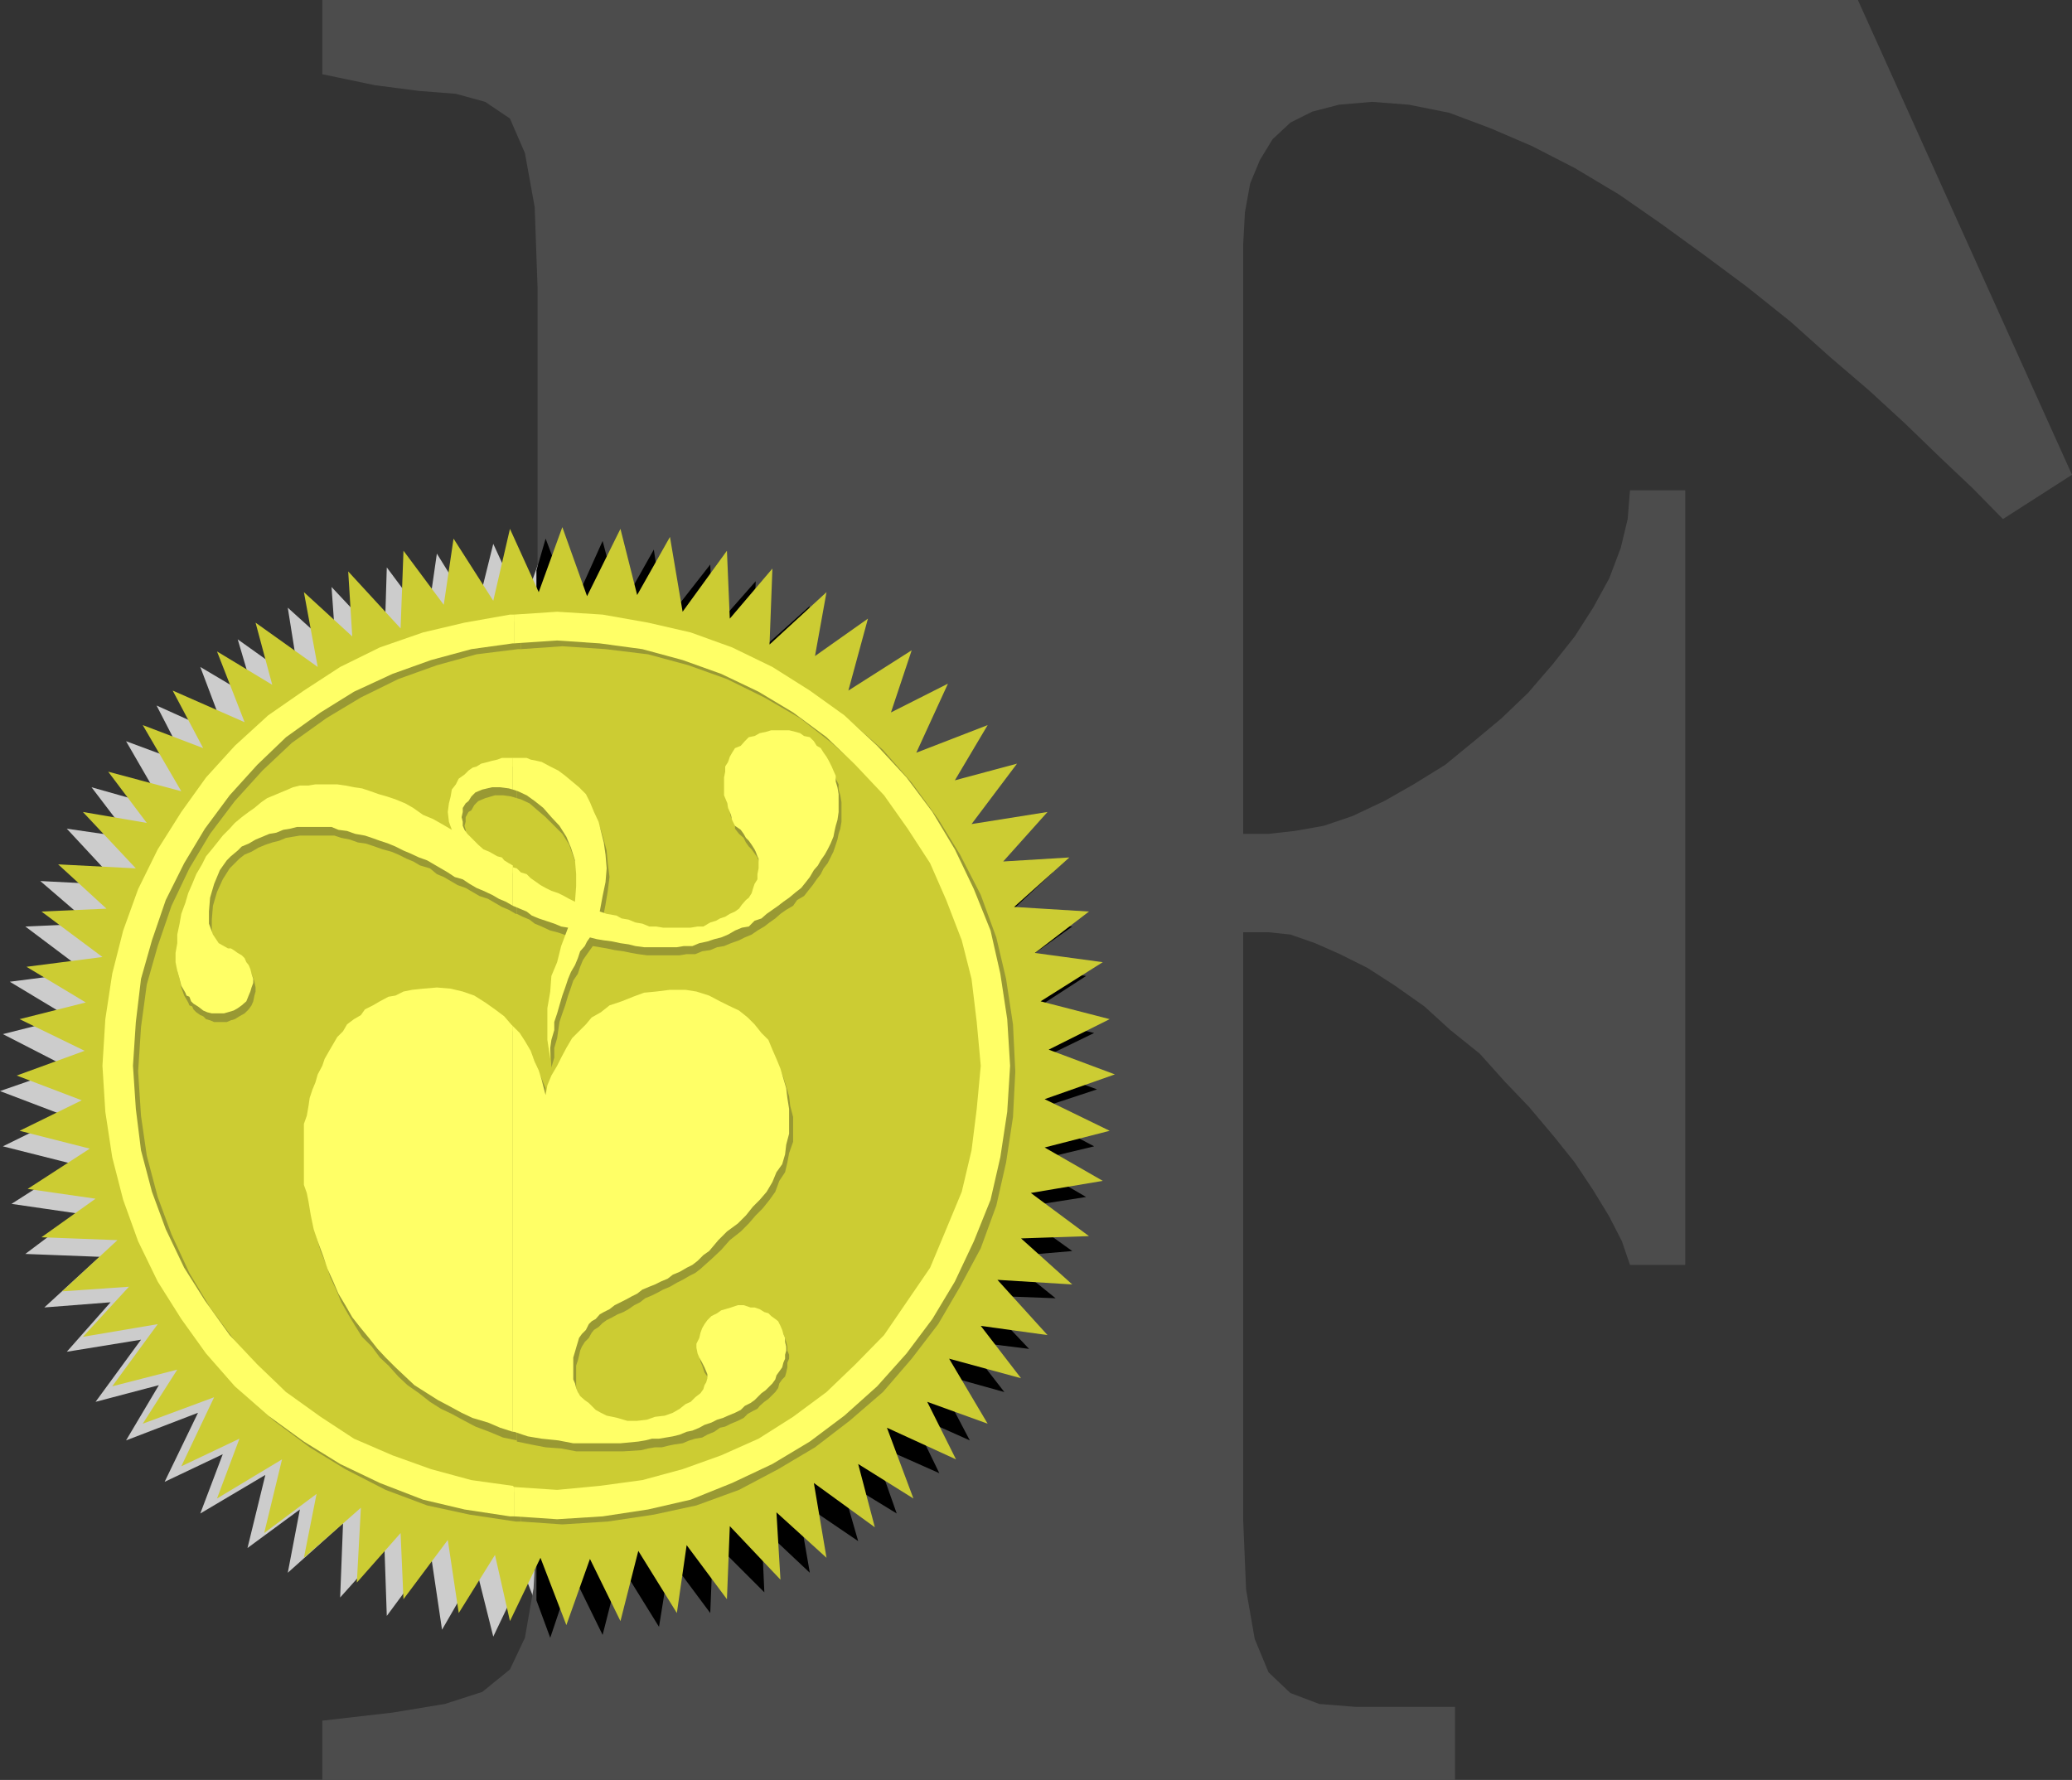 <svg xmlns="http://www.w3.org/2000/svg" width="360" height="309.301"><rect width="100%" height="100%" fill="#333333" stroke="none"/><path fill="#ccc" d="m99.203 106.3 5.5-11.8 3.098 11.5 5.8-10 1.899 13.2 7.902-10.602.5 11.5 7.399-8.598-.5 13.2 9.902-9.102-2.203 11 9.102-6.5-3.102 12.5 11.102-7-3.602 10.8 9.8-5-5.5 12 12.2-4.597-5.5 9.398 10.8-2.898-7.898 10.597L178.801 144l-7.598 8.598 11.7-.7-9.602 8.403 13 .699-9.399 7.2 11.801 1.698-10.8 6.7 12 3.101-10.801 5.5 11.5 4.102-12 4.597 11.3 5.301-11.3 2.801 10.101 6-12.5 2 10.098 7.598-11.801.5 8.902 7.703-13-.703 8.399 9.601L167.6 233l6.899 9.098L162 239l6.5 11.3-10.5-4.1 5.203 10.1-12-5.3 4.598 12-9.801-6 3.102 11-10.602-7.402 2.203 12.703-8.703-7.903.8 11.801-8.898-9.398-.5 13-7.199-9.403L114.5 283.2l-6.5-10.8-3.297 12.199-5.101-11-4 11.5L91 273.3l-5.297 11.097-2.902-11.597-6 10.398-1.899-12.8-7.699 10.402-.402-11.8-7.7 8.598.5-12.899L50 273.301l2.102-11L43 269l3.102-12.7L34.8 263l3.902-10.3-10.101 4.8 5.8-12-12.5 4.8 5.7-9.6-11 2.898L24.5 232.8l-12.898 2.097 7.601-8.597-11.5.898 9.598-8.8-12.899-.5 9.301-7L2 209.198l10.8-6.898-12.3-3.102 10.8-5.3L0 189.597l11.8-4.098-11.3-5.8 11.5-2.9-10.297-6.202 13.2-1.7L4.402 161l11.199-.5L7 153.098l13.703.703L11.602 144l11 1.598-6.7-8.797 12.7 3.597-6.7-11.597 10.5 3.898-5.199-10.101 12.2 5.5-4.602-12.2 9.601 5.7-3.101-10.5 10.8 7.703L50 105.598l8.402 7.601-.8-11.199 9.199 9.8.402-13.202 7 9.402 1.7-11.8 6.699 10.8 3.101-12.5 5.098 11.098 4-11.297 4.402 12"/><path fill="#4c4c4c" d="m360 82.5-12 7.7-5.2-5.302-5.597-5.3-6.203-6-6.2-5.7-7-6-6.698-6-7.5-6-7.399-5.5-7.703-5.597-7.2-5-7.698-4.602-7.399-3.8L259 22.3l-7.2-2.703-7-1.399-6.398-.5-5.8.5L228 19.4l-3.797 1.902-3.101 2.898-2.2 3.602-1.699 4.097-.902 5-.301 5.5v102.5h4.402l4.5-.5L230 143.5l5-1.7 5.5-2.6 5.102-2.9 5.5-3.402 5-4.097 4.8-4 4.598-4.403 4.3-5 3.802-4.8 3.199-5 2.8-5.098 2-5.3 1.2-5 .402-5h9.598v134.6h-9.598l-1.402-4.1-2.2-4.302-2.8-4.597-3.2-4.801-3.601-4.5-4.297-5.102-4.3-4.5-4.301-4.8L252 179l-4.5-4.102-5.098-3.597-4.8-3.102-4.801-2.398-4.301-1.903-4.297-1.5-3.8-.398H216v102.2l.5 12 1.5 8.6 2.402 5.798 3.801 3.601 5 1.899 6.297.5h17.3V309.3H56V299l12.203-1.402 9.098-1.5L83.8 294l4.8-3.902 2.602-5.5 1.5-8.598.7-12.3V50.097L92.902 36l-1.7-9.402-2.601-6-4.301-2.899-5.098-1.398-6.402-.5-7.7-1-9.1-1.903V0h266.8L360 82.5"/><path d="m99.402 105.8 5.301-11.8 3.098 11.8 5.8-10.3 1.899 12.7 7.902-10.102.5 11.3 7.399-8.398-.5 13.2 9.902-8.9-2.203 10.798 9.402-6.2-3.402 12.7 11.3-7L152 126l9.8-4.8-5.5 11.698 12.2-4.5-5.297 9.801 10.399-2.898-7.5 10.297 12.699-1.899-7.2 8.2 11.301-.301-9.3 8.703L186.3 161l-9.399 6.7 11.801 1.898-10.8 7 12.199 2.902L178.8 185l11.8 4.3-11.8 3.9 11.3 6-11.699 2.8 10.301 6L176 210l10.3 7.398-11.8 1 8.902 7.2-13.402-.5 8.8 9.3L167.603 233l6.898 8.898-12.2-3.398 6.2 11.8-10.297-4.6 5 10.3-11.703-5.2 4.3 12.2-9.8-6 3.102 10.8-10.602-7.202 2.203 12.703-8.402-7.903.5 11.301-8.899-8.898-.5 12.5-7-9.403L114.5 282.7l-6.7-10.8-3.097 12.199-5.3-10.797-3.801 11.297-2.399-6.5v-179l1.598-5.5 4.601 12.203"/><path fill="#cc3" d="m102 103.598 5.8-11.7 2.903 11.5 5.7-10.097 2.199 13 7.699-10.602.5 11.801 7.402-8.7-.5 13.2 9.899-9.102-2 11.102 9.199-6.5-3.399 12.5 11-7-3.601 10.8 9.902-5-5.5 12 12.399-4.8-5.7 9.598 10.801-2.899-7.902 10.5L182 141.098l-7.7 8.601 11.5-.699-9.597 8.598 13 .8-9.402 7.2 11.8 1.601-10.8 6.801 12 3.098-10.598 5.3 11.5 4.301L181.5 191l11.3 5.5-11.3 2.898 10.102 5.801-12.5 2.102 10.101 7.5-11.8.398 8.898 8-13-.8L182 232l-11.598-1.602 7 9.102-12.5-3.402 6.7 11.3-10.5-3.8 5 10-12-5.5 4.601 12.3-9.601-6 2.898 11-10.598-7.699 2.2 13-8.7-7.898.7 11.699-8.801-9.3-.5 12.698-7-9.398-1.7 11.8-6.699-10.8-3.101 12.2-5.301-10.802-4.098 11.5-4.5-11.699-5.3 11L86 270.2l-6.297 10.102-1.902-12.703-7.7 10.3-.5-11.5L62 275l.703-13-9.902 8.7L55 259.597l-9.098 6.8 3.098-12.8-11.297 6.8L41.602 250 31.5 254.8l5.703-12-12.402 4.598 6-9.398-11.301 2.898 7.902-10.8-13 2.203 8-8.703-11.601.8 9.601-8.898-13.199-.5 9.399-6.7L4.8 206.599l10.8-7L3.403 196.5l10.801-5.3-11.3-4.302 11.8-4.3-11.3-5.5 11.5-2.899L4.601 168l13.199-1.7-10.598-7.902 11.297-.5-8.398-7.699 13.5.7-9.2-9.801L25.5 143l-6.7-8.902 12.7 3.402-6.7-11.5 10.5 4-5.3-10 12.5 5.5-4.797-12.3 9.598 5.8-2.899-10.8 10.801 7.698-2.402-13 8.402 7.7L60.5 99.3l9.102 9.898.5-13.5 7 9.399 1.699-11.5 6.902 10.8 2.899-12.5 5 11 4.101-11.3 4.297 12"/><path fill="#993" d="M89.8 250.3v.2l2.403.5 2.598.5 2.699.2 2.602.5h8.199l3.101-.2 1.2-.3 1.199-.2H115l1.203-.3 1-.2 1.399-.2 1.199-.5 1-.3 1.199-.2.902-.5 1.2-.5 1-.702.898-.2 1-.5 1.203-.5 1-.5.7-.699.898-.5.8-.398.399-.5.8-.703.7-.5.703-.7.5-.5.5-.699.2-.8.5-.7.5-.5.199-.699.199-.902v-.797l.3-.703v-.7l-.3-.699V234l-.2-.8-.199-.7-.3-.7-.5-.702-.399-.5-.8-.5-.403-.5-.797-.2-.703-.5-.898-.199h-.801l-1.2-.3h-.898l-1 .3-1.203.2-.7.3-.698.399-1 .5-.7.703-.5.797-.5.703-.199.699-.203 1-.5.898v.7l.203 1 .297.703.402 1.199.5.7.301.5.2.5v.698l-.2.7-.3.5-.2.703-.5.797-1 .703-.703.699-.898.5-1 .7-1.399.698-1.203.5-1.7.2-1.5.5-1.597.5H109.5l-.7-.5-1-.2-1-.3-.898-.2-1-.5-.902-.5-.797-.699-.402-.5-.801-.398-.7-.801-.5-.7-.198-.702-.2-.7-.3-.699v-3.898l.3-.903.2-.8.199-.899.3-.699.5-.8.7-.7.5-.902.402-.5.797-.5.703-.7.7-.5 1-.5.898-.5 1-.398.902-.5 1-.7 1-.5.899-.702 1.199-.5 1-.5.902-.5 1.2-.5 1.199-.7 1-.5 1.199-.699 1-.5.902-.699 1-.902.899-.797 1.699-1.602 1.5-1.699 1.902-1.5 1.399-1.402 1.199-1.399L132.5 210l1.203-1.5 1-1.402.7-1.899 1-1.5.398-1.699.3-1.602.7-2v-4.3l-.5-1.899-.2-1.699-.5-1.7-.5-1.6-.699-1.7-.699-1.5-.703-1.902-1.2-1.2-1.198-1.398-1.2-1.2-1.5-1.202-1.902-1-1.398-.7-2-.699L121.5 174l-1.898-.3h-2.7l-2.402.3-2.098.2-2 .698-1.902.5-2.098.7-1.5 1.203-1.699 1-.902 1.199-2.399 2.398-1 1.903-.902 1.398-.797 1.5-.902 1.7-.7 1.601-.5 1.7-.3-1.4v-1.202l-.7-1.7-.699-1.398-.699-2-1-1.602-.902-1.5-1-.898v70.3"/><path fill="#993" d="m89.8 180-.5-.5-1.198-1.5-1.7-1.2-1.601-1.202-2-.899-1.899-.699-2.101-.8-2.399-.2-2.699.2-1.703.5-1.398.3-1.399.398-1.203.5-1.5.5-1.2.7-1.198.703-1.2 1-.902.699-1.2 1-.8 1.2-.898.898-.7 1.5-.8.902-.7 1.5-.5 1.2-.699 1.398-.5 1.5-.402 1.203-.5 1.398-.301 1.7-.2 1.402-.198 1.5-.301 1.398v7.7l.3 1.402.2 1.5.199 1.398.5 2.399L55 215l.703 2.398 1 2.403.7 2.199 1 2.098.898 2.203 1.199 2.097 1.203 2 1.2 1.903L64.601 234 66 235.898l1.5 1.403 1.703 1.898 1.598 1.5 2 1.399 1.902 1.5 1.899 1.203 1.898.898 2.203 1.2 1.899 1L85 248.8l2.402 1 2.399.5V180m-.001-21.2 1 .5 1.2.5.902.7 1.2.5 1.5.7 1.199.3 1.199.398 1.203.5L98 165.801l-.797 2.898-.902 2.399V174l-.7 2.598v5.5l.2 3.402.5-1.7v-1.702l.5-1.7L97 179l.203-1.402.5-1.5.5-1.399.5-1.699.5-1.402.399-1.2.8-1.199.399-1.199.5-1.2.699-1 .5-.702.5-.7 1.203.2 1.2.203 1.398.297 1.5.203 1.402.297 1.2.203 1.5.199h5.699l1.199-.2h1.5l1.199-.5 1.402-.202 1.2-.5 1.199-.2 1.199-.5 1.402-.5 1-.5 1.2-.5 1-.699L132.8 161l.902-.7 1-.702.899-.797 1-.703 1.199-.7.699-1 1.203-.699.7-.898.8-1 .7-1 .699-.903.5-1 .699-.898 1-2 .402-1.2.297-.902.203-1L146 144l.203-1.2v-3.402L146 138.2l-.297-1v-.898l-.5-1-.203-.703-.5-1-.5-.7-.398-.699-.5-.699-.7-.5-.5-.7-.699-.702h-1l-.703-.797h-1l-.7-.403h-3.398l-.902.403h-1l-.898.797h-1l-.7.703-.699.699-.8.5-.7.7-.5.698-.203 1-.5.7v1l-.2.902v3.098l.5 1.5.2.902.703 1v1l.7.898.8.7.399.8.5.7.5.5.5.703.5.699.199.5.199.7.3.698v1.5l-.3.903v1l-.398.699-.301 1-.2.7-.5.698-1.199 1.2-.5.703-.699.5-1 .5-.703.699h-.898l-.801.7h-.899l-1.199.698h-1l-1.203.5h-4.797l-1.203-.5h-1.2l-1.198-.398-1.2-.3-1.199-.5-1.203-.2-.898-.5-1.7-.2-1.199-.5.5-2.6.399-2.4.3-2.402-.3-2.398-.2-2.2-.5-1.902-.5-1.699-.699-1.699-.703-1.402-.7-1.7-1.198-1.199-1.2-1-1.199-.898-1.203-1-1.7-.703-1-.7-1.198-.3-.899-.2L92 133.2h-2.2v5.5l.7.2 1.5.699 1.402 1.203L94.801 142l1.5 1.5 1.402 1.398 1.2 1.903.699 2 .8 2.097.2 2.403v2.199l-.2 2.598-1-.5-1-.399-.902-.5-1.2-.5-.698-.5-1.2-.5-.8-.398-.899-.801-.703-.402-1-.5-.7-.5-.5-.5v6.703"/><path fill="#993" d="m89.8 152.098-.198-.2-.801-.3-1.2-1.2-.699-.199-1.199-.699-.902-.5-1.2-.7-.8-.702-.399-.5-.8-.7-.399-.8-.3-.7v-.699l-.2-.699.2-.7v-.8l.5-.902.5-.297.5-.903.699-.699 1.199-.5 1.699-.5h1.402l1.399.2 1 .3v-5.5h-2.2l-.699.2-.902.199-1 .3-1 .2-.7.5-.698.203-.7.5-.699.699-1 .8-.5.9-.703 1-.2 1.198-.3 1.2-.2 1.703.2 1.398.5 1.399-1.7-.899-1.698-1-1.399-.699-1.902-1-1.5-.902-1.598-.7-1.5-.5-1.402-.5-1.5-.5-1.399-.5L62 138.2l-1.5-.2-1.398-.3h-3.899L54 138h-1.2l-1.398.2-1 .5-1.199.5-1.203.398-1.2.8-.898.7-1.199.703-1 .699-1.203 1-1.2.898-.698 1-1.399 1.2-.8 1-1.2 1.402-.902 1.2-.7 1.698-1 1.7-.699 1.402-.699 1.7-.5 1.698-.5 1.903L31.5 162v1.898l-.297 1.403-.402 1.699v1.7l.402 1.398.297 1.5L32 173l.703 1.2.2.5.5.198.199.5.5.5.699.5.5.2.5.5.699.203.703.297h2.2l.699-.297.699-.203.8-.5.899-.5.703-.7.5-.699L44 174l.203-1 .2-.7v-.702l-.2-1-.203-.7-.297-.699-.5-.5L43 168l-1-1-.7-.5-.698-.2h-.5l-1.7-1-.902-1.202-.7-2.098v-2.2l.2-2.402.703-2.398 1-2.2 1.2-1.902 1.699-1.699.898-.699 1.203-.5 1.2-.7 1.199-.5 1.199-.402 1.199-.3 1.203-.5 2.399-.399h6l1.199.399 1.5.3 1.402.5 1.399.2 1.5.5 1.398.5L68 148l1.203.5 1.399.7 1.199.5 1.199.698 1.703.5 1.2 1 1.199.5 1.199.7 1.199.703 1.402.5 2.399 1.398 1.5.5 1.199.7 1.203.699 1.2.5 1.199.703h.199v-6.703m.699 112.3 7.203.5 7.899-.5 8-1.199 7.398-1.601 7.402-2.7 6.801-3.597 6.399-3.801 6-4.602 5.8-5 5-5.8 4.598-6 3.8-6.5 3.602-6.7 2.7-7.398 1.699-7.5 1.199-7.902.402-7.899L176 178l-1.2-7.902-1.698-7.2-2.7-7.398-3.601-7-3.801-6.2-4.598-6.3-5-5.7-5.8-5.1-6-4.302-6.399-4.097-6.8-3.301-7.403-2.7-7.398-1.6-8-1.2-7.899-.5-7.203.2v5.1l7.203-.5 7.5.5 7.399.9 7 1.898L126.3 118l6.5 3.2 6.199 3.6 5.5 4.298 5.3 4.8 4.802 5.301 4.101 5.7 3.797 6 2.902 6.5 2.598 7 1.703 6.699 1 7.402.5 7.7-.5 7.698-1 6.903L168 208l-2.598 6.5-2.902 6.7-3.797 6-4.101 5.8-4.801 5.3-5.301 4.5-5.5 4.4-6.2 3.8-6.5 2.898-6.698 2.403-7 1.898-7.399 1.2-7.5.5-7.203-.5v5"/><path fill="#993" d="M90.5 259.398H90l-7.2-1.199-6.898-1.898-6.699-2.403-6.5-2.898-6-3.8-6-4.4-5.101-4.5L40.8 233l-4.301-5.8-3.598-6-3.101-6.7-2.399-6.5-1.902-7.2-1-6.902-.5-7.699.5-7.699 1-7.402 1.902-6.7 2.399-7 3.101-6.5 3.598-6 4.3-5.699 4.802-5.3 5.101-4.801 6-4.297 6-3.602 6.5-3.199 6.7-2.402 6.898-1.899 7.199-.898h.5v-5.102l-.898.301-8 1.2-7.399 1.6L67 113.5l-7 3.3-6.2 4.098-6.198 4.301L42 130.301 36.8 136l-4.398 6.3-4 6.2-3.402 7-2.598 7.398-1.699 7.2-1.5 7.902-.402 8.2.402 7.898 1.5 7.902 1.7 7.5L25 216.898l3.402 6.7 4 6.5 4.399 6 5.199 5.8 5.602 5L53.8 251.5l6.2 3.8 7 3.598 7.203 2.7 7.399 1.601 8 1.2h.898v-5"/><path fill="#ff6" d="m89.3 263.5 7.5.5 7.903-.5 7.899-1.2 7.398-1.702 7.203-2.899 7-3.3 6.5-3.899 6-4.5 5.7-5.102 5.097-5.699 4.5-6 3.902-6.5 3.301-7 2.899-7.199 1.699-7.402 1.199-7.899.5-8-.5-8.101-1.2-7.899-1.698-7.5-2.899-7.199-3.3-6.902-3.903-6.5-4.5-6-5.098-5.5-5.699-5.297-6-4.301-6.5-4.102-7-3.398-7.203-2.602-7.398-1.699-7.899-1.398-7.902-.5-7.5.5v5l7.5-.5 7.402.5 7.399 1 7 1.898 6.699 2.399 6.5 3.101 6 3.602 5.8 4.297 5 4.8 5 5.301 4.102 5.801 3.899 6 2.8 6.398 2.7 7 1.699 6.7.902 7.5.7 7.601-.7 7.5-.902 7.2-1.7 7.199-2.699 6.5-2.8 6.703-3.899 5.699-4.101 6-5 5.098-5 4.8-5.801 4.301-6 3.801-6.5 2.898-6.7 2.403-7 1.898-7.398 1-7.402.7-7.5-.5v5.101"/><path fill="#ff6" d="m89.3 258.398-.198-.199-7.2-1-7-1.898-6.699-2.403L61.5 250l-5.797-3.8-6-4.302-5-4.8-4.8-5.098-4.301-6L32 220.3l-3.2-6.702-2.398-6.5-1.902-7.2-.898-7.199-.5-7.5.5-7.601.898-7.5 1.902-6.7 2.399-7L32 150l3.602-6 4.3-5.8 4.801-5.302 5-4.8 6-4.297 5.797-3.602 6.703-3.101 6.7-2.399 7-1.898 7.199-1h.199v-5h-.7l-7.898 1.398-7.203 1.7L66 112.5l-6.898 3.398L52.8 120l-6.2 4.3-5.8 5.298-5 5.5-4.301 6-4.098 6.5L24 154.5l-2.598 7.2-1.902 7.5-1.2 7.898-.5 8.101.5 8 1.2 7.899 1.902 7.402L24 215.7l3.402 7 4.098 6.5 4.3 6 5 5.698L46.603 246l6.199 4.5 6.3 3.898L66 257.7l7.5 2.899 7.203 1.703 7.899 1.199h.699v-5.102"/><path fill="#ff6" d="M89.102 248.8h.199l2.402.798 2.399.402 2.898.3 2.602.5h8.199l3.101-.3 1.2-.2 1.199-.3h1.199l1.203-.2 1.2-.202 1.199-.297 1.199-.5 1-.203 1.199-.5.902-.5 1.2-.399 1-.5 1-.3.898-.399 1.203-.5 1-.5.7-.7 1-.5.699-.5.5-.5.699-.702.699-.5.703-.7.5-.5.5-.699.2-.699.5-.7.5-.702.199-.797.3-.703v-.7l.2-.699V234l-.2-.8v-.7l-.3-.7-.2-.702-.3-.7-.399-.8-.5-.399-.703-.5-.5-.5-.7-.199-.8-.5-.898-.3h-.7l-1.199-.4h-1l-1.203.4-1 .3-.7.2-.698.5-1 .5-.7.698-.5.7-.402.703-.297.797-.203.902-.5 1v.7l.203 1 .297.698.5.903.402.797.301.703.2.5v.699l-.2.7-.3.5-.2.698-.5.7-.902.703-.801.797-.898.402-1 .8-1.2.7-1.402.5-1.7.2-1.398.5-1.699.198H109l-.7-.199-1-.3-.898-.2-1-.199-1-.5-.902-.5-1.2-1.2-.698-.5-.801-.702-.399-.7-.3-.699-.2-.8-.3-.7v-3.8l.3-1 .2-.7.3-1 .2-.699.5-.7.699-.702.5-1 .5-.5.699-.399.703-.8.7-.399 1-.5.898-.7 2-1 .902-.5 1-.5.899-.702 1.199-.5 1-.399 1-.5 1.199-.5.902-.699 1.2-.5 1.199-.7 1-.5.902-.702 1-1 1-.7 1.598-1.898 1.5-1.5 1.902-1.402 1.399-1.399 1.199-1.5L132 208.5l1.203-1.402 1-1.7.7-1.699 1-1.398.5-1.703.199-1.7.5-1.898v-4.3l-.301-1.9-.2-1.702-1-3.399-.699-1.699-.699-1.602-.703-1.699-1.2-1.199-1.198-1.5-1.2-1.2-1.5-1.202-1.902-.899-1.398-.699-1.899-1-2.203-.7-1.898-.3h-2.7l-2.402.3-2.098.2-1.902.7-2 .8-2.098.7-1.5 1.198-1.601.903-1 1.199-2.399 2.398-1 1.7-.902 1.703-.7 1.398-1 1.7-.698 1.699-.301 1.703-.399-1.5-.3-1.203-.5-1.598-.7-1.5-.699-1.902-1-1.7-.902-1.398-1.2-1.2v70.5"/><path fill="#ff6" d="m89.102 178.3-.301-.3-1.2-1.402-1.601-1.2-1.7-1.199L82.403 173l-2-.7-2.101-.5-2.399-.202-2.402.203-1.898.199-1.5.3-1.399.7-1.203.2-1.5.8-1.2.7-1.398.698-.699 1-1.203.7-1.2.902-.698 1.2-1 1-1.399 2.398-.8 1.402-.403 1.2-.797 1.5-.402 1.398-.5 1.203-.5 1.5-.2 1.398-.3 1.7-.5 1.402v10.597l.5 1.403.3 1.5.399 2.398.5 2.399.703 2.101 1 2.7.7 2.101 1 2.2.898 2.1 1.199 2 1.203 2.098 1.5 1.903 1.399 1.699 1.5 1.898 1.398 1.5 1.703 1.7 1.7 1.601L72 240.7l2.203 1.399 1.899 1.203 1.898 1 2.203 1.199 1.899.898 2.699.801 2.101.899 2.2.703v-70.5m0-20.904 2.398 1 .902.7 1.2.5L94.8 160l1.5.5 1.199.5 1.203.2-1.203 3.198-.7 2.801-1 2.399-.198 2.703-.5 2.898v5.5l.5 3.301v-1.902l.199-1.399.5-1.699v-1.402l.5-1.5.402-1.399.5-1.699.5-1.402.5-1.5.5-1.2.7-1.199.5-1.199.398-1.2.8-.902.399-.8.5-.7 1.203.301 1.2.2 1.5.199 1.398.3 1.402.2 1.2.3 1.5.2h5.699l1.199-.2h1.5l1.199-.5 1.402-.3 1.2-.399 1.199-.3 1.199-.5 1.203-.7 1.2-.5 1.199-.199 1-1 1.199-.402.902-.797 1-.703 1-.7.899-.699 1-.699 1.199-1 .902-.7.797-1 .703-.902.7-1.199.699-.8.5-.899.699-1 .5-.902.5-1 .5-1.2.199-1 .203-.898.297-1 .203-1.402V138l-.203-1.2-.297-1v-1l-.402-.902-.301-.699-.5-1-.398-.699-.5-.7-.5-.8-.7-.402-.5-.797-.699-.703-1-.2-.703-.5-.7-.199-1.198-.3H134l-1 .3-1 .2-.898.5-1 .199-.7.703-.699.797-1 .402-.5.8-.402.7-.301.898-.5.801v.899l-.2 1v3.101l.5 1.2.2 1 .5 1.199.203.902.5 1 1 .7.5.698.399.7.5.5.5.703.5.797.199.402.3.8.2.4v1.698l-.2 1v.903l-.5.797-.3.902-.2.7-.5.8-.5.398-.699.801-.5.7-.699.5-.902.402-.801.5-.898.297-.7.402-1 .3-1.199.7h-1l-1.203.2h-4.797L114 161h-1.2l-1.198-.5-1.2-.2-1.199-.5-1.203-.202-.898-.5-1.7-.297-1.199-.403.5-2.699.5-2.398.2-2.403-.2-2.398-.3-2.102-.5-2-.403-1.597-.797-1.703-.703-1.7-.7-1.398-1.198-1.2-2.399-2-1.203-.902-1.398-.699-1.5-.8-.899-.2-1-.199-.703-.3h-2.398v5.5l.898.3 1.5.7 1.402 1 1.5 1.198L95.801 142l1.402 1.5 1.2 1.898.8 1.903.7 2.199.199 2.398V154l-.2 2.7-1-.5-.902-.5-1-.5-1.2-.4-1-.5-.898-.5-.699-.5-1-.702-.703-.7-1-.3-.7-.7-.698-.199v6.7"/><path fill="#ff6" d="M89.102 150.7v-.302l-.7-.398-.8-.5-.399-.5-.8-.2L85 148l-1-.402-.898-.797-.7-.703-1.199-1.2-.5-.699-.3-.699v-.7l-.2-.8.2-.902v-.7l.5-.8.5-.399.5-.8.699-.7 1.199-.5 1.699-.398h1.402l1.5.199.7.2v-5.5h-1.899l-.8.3-.903.2-.7.198-1.198.301-.801.5-.7.2-.699.5-.699.699-1 .703-.5 1-.703.898-.2 1.2-.3 1.199-.2 1.5.2 1.703.5 1.398-1.7-1-1.597-.898-1.703-.703-1.7-1.2-1.398-.8-1.699-.7-1.5-.5-1.402-.398-1.399-.5-1.5-.5-1.402-.2-1.5-.3-1.398-.2H54.8l-1.2.2h-1.5l-1.199.3-.902.4-3.598 1.5-1 .698-1.199 1-1 .7L42 142l-1.2 1-.898 1-1.199 1.2-.703.898-1.2 1.5-1 1.203-.698 1.398-1 1.7-.7 1.699-.699 1.601-.5 1.7-.703 1.902-.297 1.699-.402 1.898v1.5l-.301 1.7v1.601l.3 1.5.403 1.399.297 1.203.703 1.199.2.5.5.2.3.8.399.398.8.5.399.301.5.399.699.3.8.2h2.102l.7-.2 1-.3.699-.399.699-.5.8-.699.403-1 .297-.7.203-.702.297-.797v-.703l-.297-.899-.203-.8-.297-.7-.402-.5-.301-.699-.5-.5-.7-.402-.698-.5-.5-.297h-.5L38 163.898l-1-1.5-.7-1.898v-2.102l.2-2.398.703-2.402 1-2.399 1.2-1.699.699-.7 1.199-1 .699-.702 1.203-.5 1.2-.7 2.398-1L48 144.7l1.203-.5 1.2-.199 1.199-.3h6l1.199.5 1.5.198 1.402.5 1.7.301 1.199.399 1.398.5 1.5.5 1.203.5 1.399.703 1.199.5 1.5.699 1.402.5 3.598 2.098 1.199.8 1.402.403 1.2.797 1.199.703 1.199.5 1.5.699 1.203.7 1.2.5 1.199.698V150.7"/></svg>
